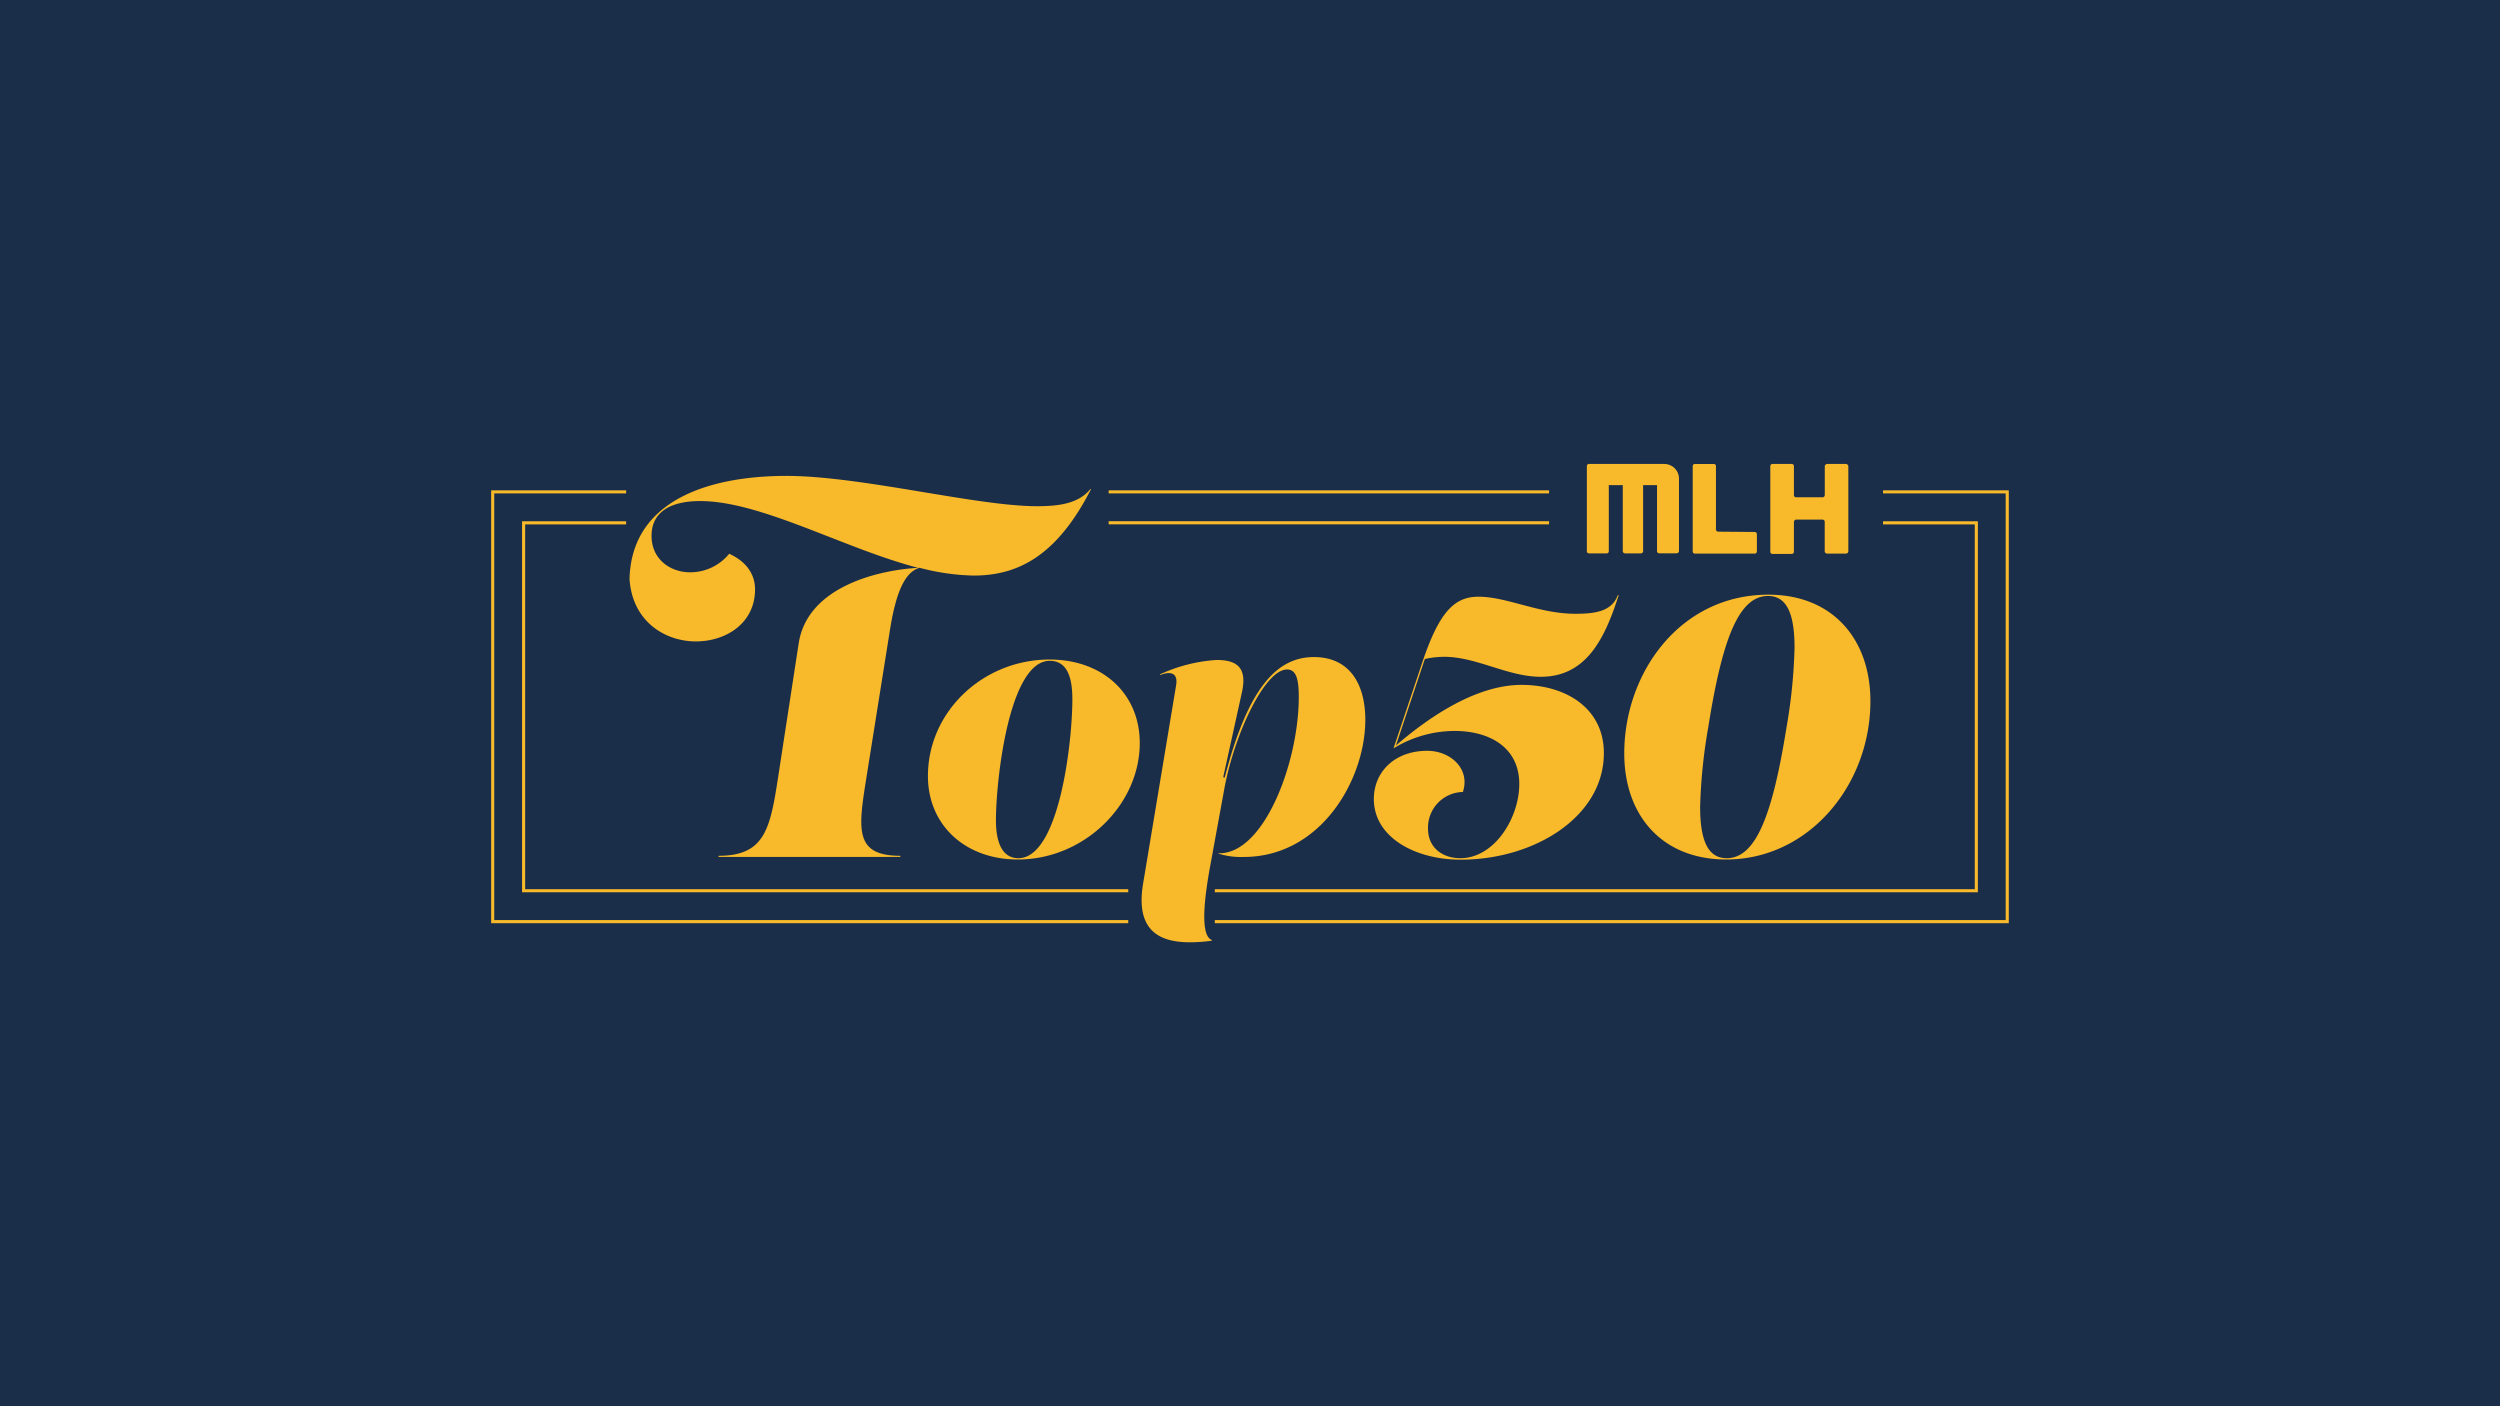 <?xml version="1.0" encoding="UTF-8" standalone="no"?>
<!-- Created with Inkscape (http://www.inkscape.org/) -->

<svg
   width="1600"
   height="900"
   viewBox="0 0 423.333 238.125"
   version="1.1"
   id="svg15450"
   xml:space="preserve"
   inkscape:version="1.2.1 (9c6d41e, 2022-07-14)"
   sodipodi:docname="MLH-top-50-hero.svg"
   xmlns:inkscape="http://www.inkscape.org/namespaces/inkscape"
   xmlns:sodipodi="http://sodipodi.sourceforge.net/DTD/sodipodi-0.dtd"
   xmlns="http://www.w3.org/2000/svg"
   xmlns:svg="http://www.w3.org/2000/svg"><sodipodi:namedview
     id="namedview15452"
     pagecolor="#ffffff"
     bordercolor="#000000"
     borderopacity="0.25"
     inkscape:showpageshadow="2"
     inkscape:pageopacity="0.0"
     inkscape:pagecheckerboard="0"
     inkscape:deskcolor="#d1d1d1"
     inkscape:document-units="mm"
     showgrid="false"
     inkscape:zoom="0.34440922"
     inkscape:cx="403.58966"
     inkscape:cy="605.3845"
     inkscape:window-width="1728"
     inkscape:window-height="1051"
     inkscape:window-x="304"
     inkscape:window-y="1478"
     inkscape:window-maximized="1"
     inkscape:current-layer="layer1" /><defs
     id="defs15447"><style
       id="style17411">.cls-1{fill:#f8b92a}</style></defs><g
     inkscape:label="Layer 1"
     inkscape:groupmode="layer"
     id="layer1"><rect
       style="fill:#1a2e4a;fill-opacity:1;stroke-width:0.27;paint-order:stroke markers fill"
       id="rect15801"
       width="423.373"
       height="238.188"
       x="-0.02"
       y="-0.036" /><g
       id="Layer_1-2"
       data-name="Layer 1"
       transform="matrix(1.047,0,0,1.047,83.168,78.565)"><path
         class="cls-1"
         d="M 5.5,9.77 H 21.83 V 9.27 H 5 v 60 h 98.04 v -0.5 H 5.5 Z m 219.61,-0.5 v 0.5 h 14.84 v 59 H 117.04 v 0.5 h 123.41 v -60 z M 99.87,9.26 h 71.23 v 0.5 H 99.87 Z"
         id="path17415" /><path
         class="cls-1"
         d="M 0.5,4.76 H 21.83 V 4.26 H 0 v 70.01 h 103.04 v -0.5 H 0.5 Z m 99.37,-0.5 h 71.23 v 0.5 H 99.87 Z m 125.24,0 v 0.5 h 19.84 V 73.77 H 117.04 v 0.5 H 245.45 V 4.26 Z"
         id="path17417" /><path
         class="cls-1"
         d="m 47.72,1.93 c 12.09,0 30.74,4.9 40.53,4.9 3.31,0 6.7,-0.33 8.67,-2.78 h 0.11 c -5.61,11 -12,14 -19,14 A 37,37 0 0 1 69.28,16.79 C 66.8,17.54 65.43,21 64.49,26.9 l -3.78,23.7 c -1.33,8.4 -2.05,12.77 5.47,12.77 v 0.18 h -29.4 v -0.18 c 7.48,0 8.35,-4.35 9.64,-12.77 L 49.73,29.07 C 51.14,19.64 63.09,17.12 69.06,16.8 57,13.66 43.69,6 33.79,6 c -4.82,0 -7.85,1.8 -7.85,5.62 0,3.82 3.06,5.9 6.23,5.9 a 8.11,8.11 0 0 0 6.33,-3 c 3,1.37 4.18,3.53 4.18,5.76 0,5.47 -4.68,8.42 -9.58,8.42 C 28.2,28.7 22.81,25.54 22.38,18.56 22.74,5.46 36,1.93 47.72,1.93 Z"
         id="path17419" /><path
         class="cls-1"
         d="m 104.9,45.13 c 0,10 -9,18.84 -19.71,18.84 -8.55,0 -14.55,-5.58 -14.55,-13.5 0,-10.41 8.91,-18.84 19.68,-18.84 8.61,0 14.58,5.55 14.58,13.5 z M 94,38.05 c 0,-3.56 -0.84,-6.21 -3.66,-6.21 -6.6,0 -8.7,19.35 -8.7,25.8 0,3.54 1,6.12 3.63,6.12 C 91.85,63.76 94,45.1 94,38.05 Z M 116.48,64 c -0.78,4.17 -2.19,12.27 0.12,13 l -0.12,0.12 A 27.13,27.13 0 0 1 113,77.36 c -4.74,0 -8.85,-1.74 -7.56,-9.48 l 5.34,-32.09 c 0.3,-1.75 -0.6,-2.41 -2.55,-1.66 l -0.09,-0.09 a 25.72,25.72 0 0 1 9.18,-2.34 c 3.42,0 5,1.33 4.08,5.34 l -3,13.62 0.24,0.06 c 3.9,-15.11 8.76,-19.49 14.43,-19.49 5.91,0 8.31,4.56 8.31,10.14 0,9.62 -7.14,22.19 -19.68,22.19 a 12.23,12.23 0 0 1 -4.08,-0.54 v -0.06 c 7.35,0.24 13,-14.67 13,-25.29 0,-2.79 -0.39,-4.43 -1.89,-4.43 -3.6,0 -8.46,10.38 -10.11,19.07 z m 26.28,-9.81 c 0,-4.38 3.36,-7.8 8.64,-7.8 3.72,0 7,2.88 5.76,6.66 a 5.76,5.76 0 0 0 -5.64,5.88 c 0,3.3 2.52,4.83 5.22,4.83 5.55,0 9.54,-6.54 9.54,-12 0,-6 -4.92,-8.58 -10.44,-8.58 a 19,19 0 0 0 -9.9,2.82 l 4.62,-13.8 c 2.76,-8.27 5.22,-10.73 9.12,-10.73 4.62,0 9.78,2.76 15.66,2.76 3.42,0 5.91,-0.45 6.87,-3 h 0.15 c -2.22,6.89 -5.16,13.19 -12.6,13.19 -5.34,0 -10.38,-3.23 -15.6,-3.23 a 14.69,14.69 0 0 0 -3.15,0.35 l -4.68,14 c 5.67,-4.9 13.17,-9.81 20.31,-9.81 7.32,0 13.32,3.89 13.32,11 C 180,57 168.8,64 156.8,64 c -7.38,0 -14.04,-3.63 -14.04,-9.81 z m 80.31,-15.84 c 0,13.62 -10,25.62 -23.31,25.62 -10.44,0 -16.5,-7.17 -16.5,-17.16 0,-13 9,-25.67 23.31,-25.67 10.43,0 16.5,7.23 16.5,17.21 z m -13.56,4.2 a 86.16,86.16 0 0 0 1.29,-12.83 c 0,-5.64 -1.32,-8.37 -4.29,-8.37 -4.68,0 -7.38,6.81 -9.66,21.2 a 87.65,87.65 0 0 0 -1.32,12.9 c 0,5.61 1.35,8.31 4.29,8.31 4.68,0 7.38,-6.76 9.69,-21.21 z"
         id="path17421" /><g
         id="MLH"><g
           id="Layer_1-2-2"
           data-name="Layer 1-2"><g
             id="mlh-logo-monochrome-yellow"><path
               class="cls-1"
               d="m 190.67,0.2 a 2.33,2.33 0 0 1 1.25,1.24 2.39,2.39 0 0 1 0.19,0.91 v 11.72 a 0.38,0.38 0 0 1 -0.37,0.38 h -2.82 a 0.3,0.3 0 0 1 -0.26,-0.11 0.38,0.38 0 0 1 -0.1,-0.27 V 3.42 h -2.25 v 10.66 a 0.45,0.45 0 0 1 -0.1,0.27 0.39,0.39 0 0 1 -0.27,0.11 h -2.54 a 0.37,0.37 0 0 1 -0.38,-0.37 V 3.42 h -2.26 v 10.66 a 0.34,0.34 0 0 1 -0.29,0.38 h -2.87 a 0.35,0.35 0 0 1 -0.39,-0.29 V 0.39 A 0.35,0.35 0 0 1 177.5,0 h 12.25 a 2.24,2.24 0 0 1 0.92,0.2 z"
               id="M" /><path
               class="cls-1"
               d="m 204.33,11 a 0.39,0.39 0 0 1 0.28,0.11 0.37,0.37 0 0 1 0.1,0.28 v 2.72 a 0.36,0.36 0 0 1 -0.1,0.28 0.39,0.39 0 0 1 -0.28,0.11 h -9.59 c -0.28,0 -0.41,-0.14 -0.41,-0.39 V 0.4 c 0,-0.27 0.13,-0.4 0.41,-0.4 h 2.94 a 0.36,0.36 0 0 1 0.41,0.4 v 10.18 a 0.36,0.36 0 0 0 0.12,0.27 0.4,0.4 0 0 0 0.29,0.1 z"
               id="L" /><path
               class="cls-1"
               d="m 219.09,0 a 0.4,0.4 0 0 1 0.29,0.12 0.36,0.36 0 0 1 0.12,0.28 v 13.71 a 0.39,0.39 0 0 1 -0.12,0.28 0.44,0.44 0 0 1 -0.29,0.11 h -3 a 0.46,0.46 0 0 1 -0.29,-0.11 0.39,0.39 0 0 1 -0.12,-0.28 V 9.32 A 0.36,0.36 0 0 0 215.3,9 h -4.18 a 0.38,0.38 0 0 0 -0.29,0.1 0.37,0.37 0 0 0 -0.13,0.27 v 4.79 c 0,0.26 -0.13,0.39 -0.41,0.39 h -3 a 0.36,0.36 0 0 1 -0.41,-0.39 V 0.4 A 0.36,0.36 0 0 1 207.29,0 h 3 a 0.36,0.36 0 0 1 0.41,0.4 V 5 c 0,0.26 0.14,0.39 0.41,0.39 h 4.19 a 0.33,0.33 0 0 0 0.28,-0.11 0.39,0.39 0 0 0 0.11,-0.27 V 0.4 A 0.36,0.36 0 0 1 215.81,0.12 0.39,0.39 0 0 1 216.1,0 Z"
               id="H" /></g></g></g></g></g></svg>
